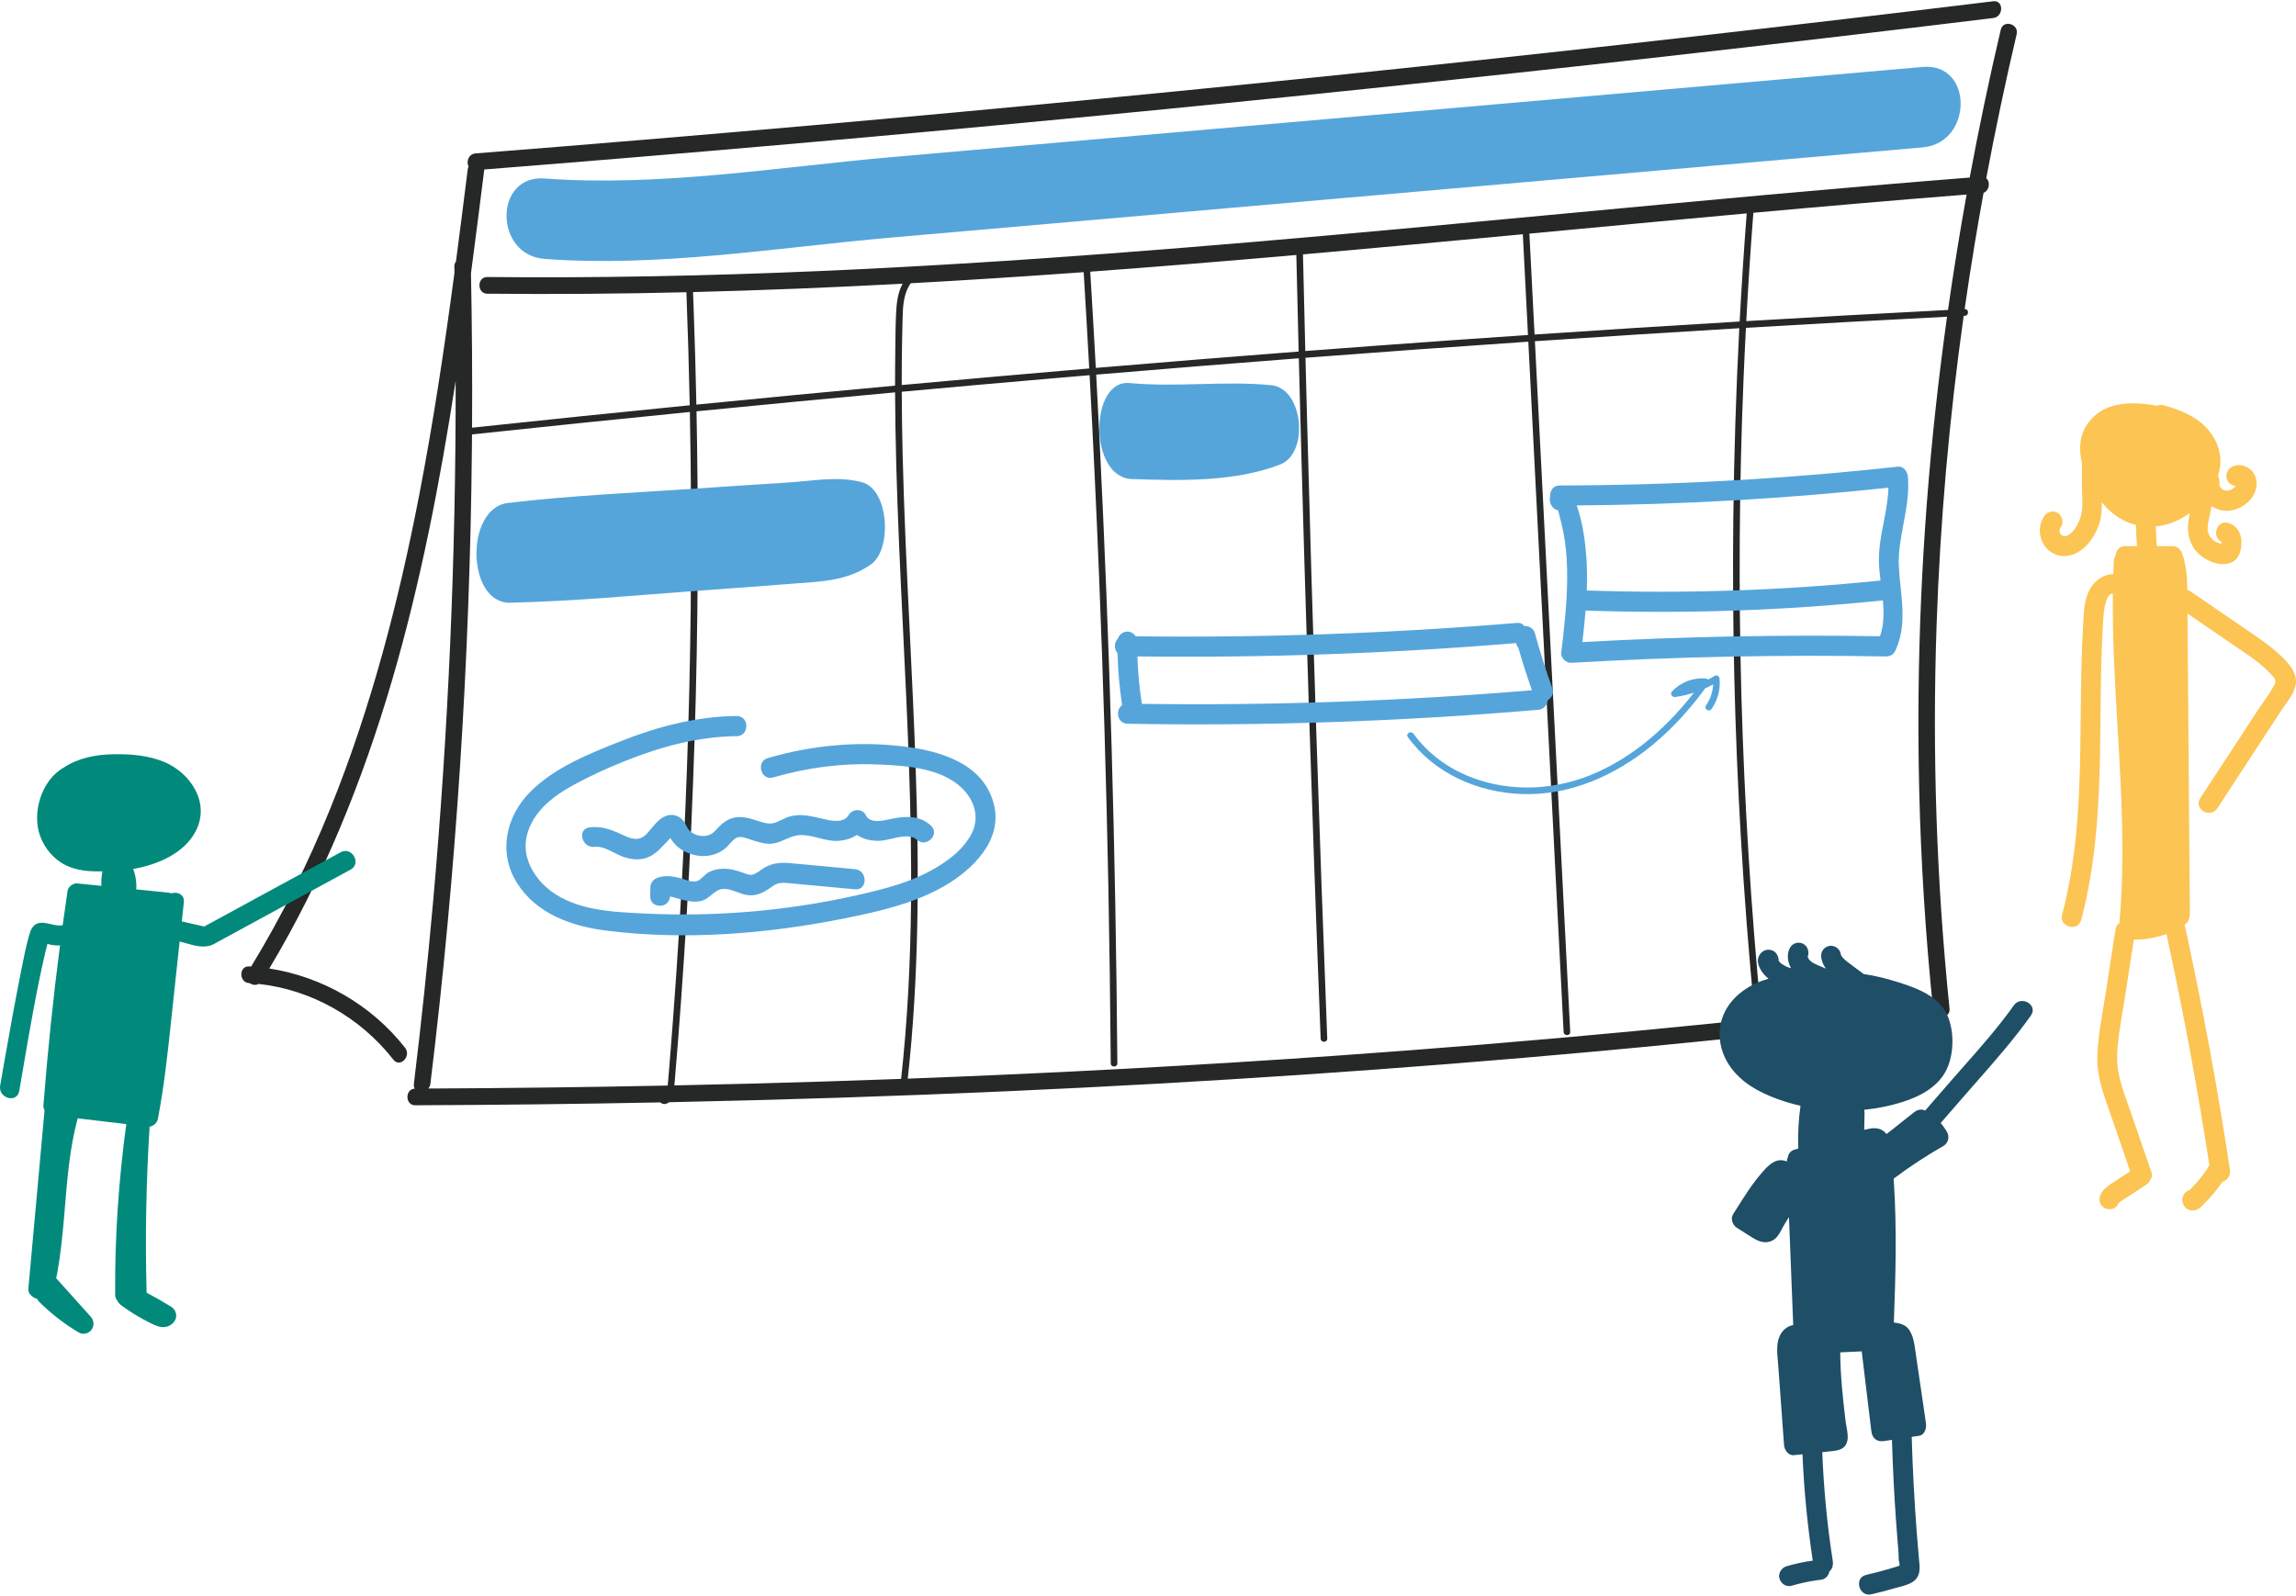 <svg width="715" height="497" viewBox="0 0 715 497" fill="none" xmlns="http://www.w3.org/2000/svg">
<path fill-rule="evenodd" clip-rule="evenodd" d="M150.81 52.783C211.687 47.975 272.524 42.661 333.301 36.861C394.655 30.995 455.969 24.628 517.22 17.739C551.731 13.856 586.242 9.827 620.732 5.61C623.979 5.214 624.021 -0.005 620.732 0.392C559.213 7.886 497.612 14.879 435.969 21.351C374.676 27.78 313.322 33.709 251.926 39.116C217.333 42.163 182.72 45.044 148.086 47.779C145.882 47.948 145.146 50.376 145.914 51.862C145.8 52.114 145.72 52.396 145.681 52.706H145.661C144.462 62.288 143.253 71.872 141.99 81.449C141.67 81.852 141.476 82.388 141.488 83.058V83.079C141.501 83.7 141.514 84.32 141.526 84.941C138.425 108.18 134.969 131.367 130.512 154.369C124.079 187.603 115.508 220.565 102.805 251.941C95.926 268.925 87.736 285.388 78.215 301.014C78.019 301.001 77.822 300.988 77.626 300.977C74.317 300.789 74.337 306.008 77.626 306.196H77.605L77.773 306.206C78.569 306.763 79.655 306.935 80.552 306.442C96.988 308.232 112.215 316.874 122.516 330.036C124.572 332.666 128.189 328.95 126.155 326.341C115.706 312.983 100.354 304.192 83.865 301.639C100.562 273.753 112.85 243.351 122.023 212.111C130.88 181.946 137.025 150.2 141.894 118.627C141.987 172.947 139.654 227.27 134.828 281.354C133.143 300.121 131.17 318.847 128.888 337.551C128.813 338.159 128.924 338.655 129.158 339.04C126.053 339.249 126.12 344.272 129.36 344.252V344.231C154.786 344.136 180.211 343.842 205.633 343.335C205.739 343.439 205.857 343.53 205.987 343.605C206.77 344.066 207.683 343.813 208.355 343.28C243.578 342.556 278.796 341.424 314 339.847C375.149 337.112 436.216 333.021 497.18 327.447C531.3 324.316 565.358 320.725 599.376 316.654C602.623 316.258 602.664 311.039 599.376 311.436C538.658 318.721 477.776 324.441 416.792 328.741C372.261 331.881 327.478 334.265 282.683 335.94C286.252 303.697 286.241 271.192 285.142 238.81C284.663 224.691 283.981 210.6 283.299 196.516L283.299 196.514C282.402 177.966 281.505 159.431 281.072 140.862C280.932 134.577 280.84 128.293 280.815 122.008C296.545 120.566 312.28 119.168 328.019 117.816C331.783 117.491 335.548 117.169 339.314 116.85C340.431 137.51 341.407 158.178 342.242 178.855C343.558 211.338 344.524 243.82 345.161 276.302C345.51 294.589 345.757 312.876 345.901 331.163C345.901 332.499 347.956 332.499 347.956 331.163C347.709 298.576 347.113 265.989 346.188 233.424C345.264 200.942 343.989 168.459 342.365 135.998C342.046 129.557 341.712 123.116 341.364 116.677C362.392 114.899 383.427 113.201 404.468 111.586C404.985 132.08 405.544 152.572 406.145 173.073C407.091 205.347 408.118 237.244 409.249 269.33C409.886 287.366 410.564 305.403 411.263 323.439C411.325 324.775 413.38 324.775 413.318 323.439C412.065 291.186 410.914 258.934 409.865 226.681C408.817 194.429 407.872 162.51 407.029 130.425C406.863 124.092 406.699 117.76 406.539 111.427C429.666 109.657 452.799 107.986 475.936 106.414C476.091 109.453 476.246 112.492 476.401 115.53L476.687 121.146C477.515 137.377 478.342 153.607 479.174 169.838C480.819 202.132 482.463 234.406 484.128 266.7C484.591 275.812 485.058 284.924 485.526 294.036C485.993 303.148 486.461 312.261 486.923 321.373C486.985 322.709 489.04 322.709 488.979 321.373C488.147 305.154 487.32 288.935 486.494 272.717C485.666 256.474 484.838 240.231 484.005 223.989C482.36 191.694 480.716 159.421 479.051 127.127C478.698 120.176 478.343 113.226 477.986 106.275C488.597 105.557 499.209 104.86 509.821 104.184C520.423 103.507 531.029 102.852 541.636 102.22C540.61 121.966 539.991 141.734 539.769 161.508C539.42 194.45 540.18 227.391 542.092 260.27C543.161 278.787 544.599 297.262 546.388 315.715C546.511 317.031 548.566 317.052 548.443 315.715C545.257 282.857 543.222 249.874 542.297 216.87C541.393 183.95 541.598 150.987 542.955 118.088C543.174 112.757 543.422 107.427 543.699 102.097C564.574 100.859 585.457 99.707 606.333 98.641C605.027 107.984 603.858 117.348 602.829 126.73C598.492 166.268 596.704 206.307 597.67 246.2C598.204 268.892 599.663 291.562 601.965 314.129C602.315 317.427 607.453 317.469 607.104 314.129C603.034 274.444 601.698 234.51 603.075 194.637C604.179 162.419 607.024 130.284 611.511 98.378L611.873 98.36C613.189 98.297 613.189 96.21 611.873 96.272L611.809 96.276C612.754 89.668 613.769 83.069 614.853 76.482C615.756 70.999 616.706 65.524 617.703 60.057C619.568 59.311 619.862 56.618 618.544 55.503C621.354 40.482 624.513 25.528 628.008 10.662C628.768 7.406 623.815 6.007 623.054 9.284V9.263C619.478 24.531 616.251 39.88 613.388 55.298C570.862 58.656 528.395 62.649 485.923 66.642L485.922 66.642L485.92 66.642L485.917 66.642L485.915 66.643L485.913 66.643L485.911 66.643L485.909 66.643L485.906 66.643C469.242 68.21 452.577 69.777 435.908 71.306C375.457 76.838 314.946 81.848 254.31 84.457C220.149 85.919 185.967 86.628 151.786 86.273C148.476 86.232 148.476 91.451 151.786 91.492L151.806 91.471C172.457 91.684 193.109 91.509 213.753 91.015C214.203 102.746 214.548 114.482 214.79 126.221C192.187 128.465 169.592 130.791 147.006 133.199C147.105 117.171 146.984 101.154 146.668 85.124C148.101 74.351 149.459 63.567 150.81 52.783ZM543.809 100.011C564.745 98.77 585.686 97.613 606.629 96.539C608.335 84.521 610.268 72.536 612.42 60.592C590.278 62.337 568.145 64.263 546.015 66.27C545.145 77.506 544.411 88.756 543.809 100.011ZM543.944 66.459C534.419 67.325 524.895 68.206 515.37 69.093C506.033 69.965 496.696 70.844 487.358 71.722L487.342 71.724C483.652 72.071 479.962 72.418 476.272 72.765C476.723 81.665 477.18 90.565 477.637 99.465L477.653 99.79L477.879 104.19C499.163 102.753 520.452 101.401 541.746 100.133C542.347 88.901 543.078 77.675 543.944 66.459ZM475.83 104.328C475.297 93.871 474.762 83.414 474.226 72.958C451.409 75.101 428.589 77.226 405.76 79.23C405.991 89.267 406.234 99.298 406.486 109.327C414.306 108.728 422.126 108.141 429.947 107.566C445.238 106.444 460.532 105.364 475.83 104.328ZM403.689 79.411C382.306 81.281 360.915 83.042 339.512 84.612C340.123 94.599 340.704 104.591 341.25 114.586C362.298 112.805 383.353 111.104 404.415 109.486C404.163 99.462 403.921 89.437 403.689 79.411ZM339.2 114.759C338.655 104.758 338.077 94.759 337.465 84.761C336.365 84.841 335.264 84.921 334.164 85C317.325 86.211 300.474 87.296 283.614 88.219C281.297 91.464 281.174 95.506 281.072 99.341C280.949 103.954 280.867 108.568 280.826 113.181C280.811 115.426 280.805 117.67 280.809 119.915C300.268 118.131 319.731 116.411 339.2 114.759ZM281.086 88.356C279.706 90.882 279.275 93.819 279.099 96.711C278.894 100.294 278.858 103.895 278.822 107.482C278.819 107.844 278.815 108.206 278.811 108.568C278.754 112.414 278.727 116.26 278.731 120.106C268.452 121.05 258.174 122.013 247.898 122.993C237.55 123.983 227.204 124.991 216.86 126.016C216.652 115.927 216.367 105.839 215.997 95.751C215.956 94.634 215.915 93.512 215.874 92.39L215.822 90.965C237.586 90.421 259.344 89.525 281.086 88.356ZM278.735 122.199C278.749 125.859 278.788 129.52 278.853 133.18C279.12 149.609 279.798 166.017 280.559 182.425C280.785 187.26 281.02 192.096 281.254 196.932L281.255 196.944L281.255 196.945C282.619 225.052 283.984 253.175 283.703 281.312C283.521 299.587 282.624 317.861 280.619 336.016C264.755 336.602 248.891 337.099 233.036 337.509C225.361 337.708 217.686 337.888 210.009 338.049C210.757 329.247 211.464 320.425 212.092 311.603C213.387 293.608 214.456 275.593 215.257 257.577C216.059 239.562 216.635 221.692 216.963 203.74C217.292 185.703 217.375 167.646 217.21 149.609C217.144 142.441 217.043 135.272 216.902 128.104C237.506 126.064 258.117 124.094 278.735 122.199ZM208.268 334.198C208.161 335.496 208.054 336.796 207.937 338.092C183.093 338.6 158.242 338.905 133.402 339.017C133.724 338.635 133.952 338.146 134.027 337.551C142.043 271.856 146.318 205.723 146.955 139.526C146.969 138.114 146.981 136.703 146.992 135.291C169.597 132.884 192.21 130.554 214.832 128.309C215.231 148.687 215.318 169.074 215.093 189.461C214.723 222.966 213.51 256.45 211.475 289.872C210.9 299.182 210.263 308.472 209.564 317.782C209.239 322.111 208.896 326.421 208.552 330.747L208.475 331.727C208.404 332.549 208.336 333.373 208.268 334.198Z" fill="#252827"/>
<path fill-rule="evenodd" clip-rule="evenodd" d="M354.202 204.442C393.557 204.919 432.909 203.529 472.146 200.289C472.261 200.863 472.508 201.412 472.862 201.862C474.125 206.274 475.528 210.64 477.062 214.97C436.667 218.356 396.126 219.764 355.598 219.214C354.819 214.343 354.358 209.401 354.202 204.442ZM348.135 198.866C346.933 200.009 346.891 202.197 348.01 203.448C348.139 208.86 348.623 214.263 349.437 219.617C347.294 221.067 347.862 225.356 351.142 225.408C393.812 226.16 436.504 224.698 479.03 221.066C480.814 220.914 481.795 219.54 481.964 218.115C483.135 217.412 483.976 215.952 483.47 214.553C481.415 208.875 479.586 203.092 478.003 197.247C477.602 195.779 476.181 194.849 474.718 195C474.232 194.339 473.437 193.918 472.33 194.011C432.87 197.277 393.254 198.67 353.653 198.172C353.097 197.299 352.129 196.704 351.06 196.704C349.726 196.704 348.55 197.629 348.135 198.866Z" fill="#55A5DB"/>
<path fill-rule="evenodd" clip-rule="evenodd" d="M193.922 230.606C205.289 226.139 217.251 223.112 229.481 222.986L229.44 223.007C233.407 222.965 233.407 229.228 229.44 229.27C217.416 229.395 205.761 232.547 194.641 237.015C189.297 239.144 183.994 241.545 178.938 244.3C174.478 246.722 170.079 249.644 167.058 253.84C164.303 257.681 162.885 262.399 164.159 267.075C165.29 271.23 168.085 274.883 171.456 277.43C179.422 283.456 190.24 283.994 199.799 284.469L200.129 284.485C222.287 285.613 244.568 283.776 266.253 278.953C275.255 276.949 284.525 274.653 292.439 269.664C296.365 267.201 300.208 264.111 302.51 259.748C304.812 255.385 303.908 250.646 300.887 246.91C294.7 239.227 282.552 238.476 273.549 238.1C262.45 237.62 251.433 239.019 240.765 242.129C236.942 243.256 235.318 237.203 239.121 236.096C252.605 232.151 266.849 230.794 280.805 232.401C292.274 233.716 306.272 237.516 309.519 250.542C312.315 261.71 302.839 270.875 294.165 275.906C284.69 281.396 273.693 283.88 263.087 286.009C238.895 290.873 213.14 292.94 188.598 289.809C177.931 288.431 167.14 284.632 161.076 275.112C155.013 265.593 157.5 254.258 165.187 246.555C172.771 238.956 183.735 234.627 193.521 230.764L193.922 230.606ZM185.166 263.756C187.147 263.473 189.337 264.583 191.325 265.591C192.122 265.995 192.887 266.383 193.593 266.658C196.43 267.764 199.513 268.14 202.329 266.762C203.686 266.094 204.857 265.113 205.905 263.986C205.974 263.913 206.132 263.753 206.343 263.54L206.343 263.54C206.984 262.894 208.117 261.751 208.745 260.998C209.131 261.632 209.595 262.265 210.099 262.817C211.085 263.923 212.339 264.779 213.675 265.406C216.244 266.616 219.245 266.971 221.999 266.22C223.397 265.844 224.672 265.176 225.802 264.278C226.276 263.901 226.723 263.394 227.176 262.88C227.902 262.057 228.645 261.214 229.543 260.855C230.692 260.406 232.131 260.915 233.309 261.332C233.5 261.399 233.684 261.464 233.859 261.523C235.565 262.086 237.251 262.629 239.06 262.775C241.098 262.935 242.816 262.187 244.531 261.439C245.945 260.823 247.357 260.207 248.946 260.103C250.971 259.967 252.944 260.474 254.927 260.982C256.911 261.491 258.905 262.003 260.97 261.878C263.108 261.751 265.155 261.175 266.839 260.029C268.86 261.446 271.499 261.953 274.022 261.857C275 261.818 276.206 261.54 277.487 261.244L277.487 261.244C280.38 260.577 283.652 259.822 285.533 261.544C288.472 264.237 292.85 259.811 289.89 257.118C286.663 254.154 282.717 254.112 278.627 254.822C278.22 254.891 277.755 254.993 277.253 255.102L277.253 255.102C274.582 255.686 270.884 256.494 269.603 253.841C268.576 251.69 265.369 251.899 264.28 253.841C263.026 256.074 259.902 255.803 257.764 255.364C256.985 255.206 256.212 255.024 255.441 254.843L255.44 254.843C252.45 254.139 249.498 253.444 246.377 254.175C245.295 254.431 244.309 254.903 243.32 255.376L243.32 255.376C242.863 255.595 242.405 255.814 241.937 256.012C240.313 256.7 238.998 256.554 237.333 256.074C236.864 255.935 236.394 255.786 235.923 255.636C233.424 254.841 230.894 254.036 228.248 254.738C226.768 255.135 225.494 255.97 224.363 257.014C224.005 257.344 223.678 257.704 223.354 258.06C222.656 258.828 221.974 259.579 221.033 259.978C218.957 260.855 216.203 260.27 214.662 258.621C214.221 258.152 213.932 257.592 213.643 257.03C213.378 256.516 213.112 256.001 212.73 255.552C211.681 254.279 210.201 253.653 208.557 253.841C206.044 254.124 204.306 256.233 202.712 258.167L202.712 258.167C202.311 258.653 201.92 259.128 201.527 259.56C198.958 262.358 196.43 261.21 193.388 259.79C190.12 258.287 187.139 257.201 183.501 257.702C179.596 258.245 181.261 264.299 185.146 263.736L185.166 263.756ZM211.092 279.826C210.274 279.581 209.456 279.336 208.632 279.241C208.39 283.107 202.392 283.053 202.473 279.079L202.534 276.386C202.555 274.924 203.48 273.818 204.795 273.359C207.015 272.586 209.297 272.837 211.537 273.4C211.933 273.503 212.37 273.651 212.83 273.807C214.33 274.313 216.069 274.9 217.374 274.277C217.997 273.978 218.545 273.459 219.091 272.943C219.572 272.488 220.052 272.034 220.581 271.73C221.711 271.083 222.986 270.749 224.281 270.624C226.829 270.353 229.296 271.042 231.68 271.918C233.057 272.44 233.921 272.753 235.236 272.064C235.806 271.77 236.333 271.401 236.86 271.032L236.861 271.031C237.304 270.721 237.747 270.411 238.217 270.144C240.662 268.766 243.17 268.578 245.924 268.808C250.207 269.176 254.481 269.585 258.752 269.994L258.76 269.995C261.272 270.235 263.783 270.476 266.294 270.708C270.22 271.062 270.24 277.346 266.294 276.97C262.983 276.667 259.672 276.359 256.362 276.051L256.359 276.051C253.052 275.743 249.745 275.436 246.438 275.133C246.225 275.115 246.01 275.094 245.793 275.073C244.501 274.947 243.148 274.815 241.916 275.279C241.231 275.546 240.608 275.991 239.996 276.428C239.745 276.607 239.495 276.785 239.244 276.949C237.209 278.264 235.174 279.141 232.605 278.745C231.567 278.584 230.566 278.209 229.565 277.835L229.565 277.835C228.089 277.282 226.613 276.729 225.021 276.866C223.669 276.978 222.622 277.837 221.554 278.713C220.641 279.461 219.713 280.222 218.567 280.54C216.47 281.124 214.271 280.686 212.195 280.143C211.827 280.047 211.459 279.937 211.092 279.826Z" fill="#55A5DB"/>
<path d="M438.375 229.5C446.638 240.94 460.306 246.847 474.036 247.307C488.959 247.808 503.1 241.482 514.549 232.068C521.25 226.556 527.066 219.981 532.102 212.883C532.596 212.173 531.917 211.38 531.218 211.317C527.293 210.963 523.428 212.445 520.695 215.325C519.914 216.14 520.736 217.204 521.702 217.079C526.409 216.411 530.89 214.783 534.98 212.299L533.438 211.401C533.726 214.407 532.966 217.246 531.26 219.73C530.499 220.837 532.267 221.88 533.027 220.774C534.918 218.039 535.802 214.72 535.494 211.401C535.432 210.649 534.672 210.065 533.952 210.503C530.026 212.904 525.71 214.428 521.167 215.075L522.175 216.829C524.559 214.323 527.827 213.134 531.239 213.447L530.355 211.881C521.866 223.864 510.87 234.427 497.468 240.48C484.992 246.117 470.665 246.994 457.84 241.963C450.892 239.228 444.603 234.656 440.183 228.519C439.402 227.454 437.635 228.477 438.416 229.563L438.375 229.5Z" fill="#55A5DB"/>
<path d="M169.586 80.637C205.371 83.309 242.266 77.067 277.907 73.957C313.548 70.846 348.306 67.799 383.495 64.73C455.25 58.446 526.984 52.184 598.739 45.9C614.443 44.523 614.587 19.472 598.739 20.85C526.984 27.133 455.25 33.396 383.495 39.679C348.306 42.748 313.096 45.838 277.907 48.906C242.718 51.975 205.371 58.258 169.586 55.587C153.759 54.397 153.821 79.447 169.586 80.637Z" fill="#55A5DB"/>
<path d="M158.938 187.707C178.773 187.268 198.587 185.348 218.361 183.907C227.61 183.239 236.859 182.592 246.088 181.841C255.317 181.089 263.457 181.152 271.185 175.829C277.804 171.278 277.002 152.469 268.39 150.173C260.887 148.169 253.036 149.818 245.328 150.277C235.421 150.882 225.513 151.571 215.606 152.239C196.45 153.513 177.231 154.389 158.178 156.644C144.756 158.231 145.228 188.02 158.938 187.728V187.707Z" fill="#55A5DB"/>
<path d="M352.437 149.191C367.36 149.713 384.522 150.152 398.664 144.661C407.81 141.113 405.858 120.926 395.909 119.966C381.336 118.546 366.455 120.676 351.738 119.298C339.221 118.129 338.995 148.732 352.458 149.191H352.437Z" fill="#55A5DB"/>
<path fill-rule="evenodd" clip-rule="evenodd" d="M491 157.414C491.291 158.188 491.521 158.925 491.692 159.525C493.008 164.118 493.686 168.877 494.015 173.637C494.249 177.061 494.265 180.485 494.138 183.906C524.663 184.947 555.224 183.907 585.611 180.806C585.347 178.67 585.127 176.565 585.112 174.534C585.084 170.515 585.843 166.582 586.602 162.655C587.292 159.083 587.981 155.516 588.076 151.894C555.827 155.335 523.426 157.181 491 157.414ZM586.347 186.993C586.332 186.994 586.318 186.996 586.304 186.997C555.564 190.167 524.644 191.226 493.761 190.155C493.497 193.434 493.143 196.707 492.764 199.972C523.621 198.261 554.532 197.649 585.444 198.152C586.703 194.631 586.701 190.829 586.347 186.993ZM482.746 154.605C482.622 152.952 483.61 151.196 485.711 151.196C520.9 151.133 556.068 149.171 591.052 145.33C592.84 145.142 593.991 146.916 594.135 148.461C594.589 153.443 593.663 158.39 592.747 163.278C591.921 167.689 591.105 172.053 591.319 176.351C591.426 178.497 591.648 180.635 591.868 182.761C592.577 189.608 593.275 196.341 590.106 202.904C589.634 203.864 588.462 204.449 587.434 204.449C554.712 203.864 521.948 204.532 489.267 206.432C487.746 206.516 485.999 204.929 486.184 203.301C487.109 195.619 487.993 187.936 488.034 180.192C488.054 176.267 487.89 172.322 487.314 168.439C487.047 166.602 486.677 164.765 486.225 162.969C486.13 162.614 485.492 160.045 485.209 158.902C483.448 158.715 482.182 156.489 482.746 154.605Z" fill="#55A5DB"/>
<path fill-rule="evenodd" clip-rule="evenodd" d="M671.8 126.353C664.137 125.05 655.371 124.758 650.247 131.761C647.551 135.437 647.3 139.849 648.316 144.134C648.318 146.57 648.323 149.004 648.336 151.446C648.336 152.234 648.37 153.054 648.405 153.888C648.513 156.481 648.627 159.212 647.74 161.55C647.041 163.408 645.685 166.017 643.773 166.811C643.013 167.124 642.088 166.957 641.594 166.226C641.101 165.495 641.409 164.681 641.862 163.992C642.787 162.594 642.129 160.527 640.752 159.713C639.231 158.815 637.463 159.441 636.538 160.84C633.928 164.765 635.346 170.359 639.58 172.426C643.814 174.493 648.336 172.071 651.008 168.418C652.242 166.727 653.228 164.765 653.845 162.782C654.495 160.725 654.526 158.556 654.524 156.416C656.854 159.293 659.683 161.574 663.217 162.886C663.859 163.124 664.511 163.323 665.17 163.484C665.198 165.689 665.306 167.891 665.492 170.088H661.799C659.897 170.088 658.907 171.528 658.829 173.027C658.519 173.473 658.319 174.032 658.284 174.701C658.215 176.063 658.158 177.426 658.112 178.787C655.68 178.864 653.341 180.083 651.707 182.175C649.23 185.329 648.997 189.546 648.781 193.461C648.757 193.899 648.733 194.334 648.706 194.763C648.152 204.067 648.06 213.371 647.967 222.675C647.96 223.391 647.953 224.107 647.945 224.823C647.74 244.968 647.37 265.259 642.17 284.819C641.142 288.723 647.082 290.372 648.11 286.489C652.673 269.288 653.701 251.44 653.988 233.716C654.044 230.27 654.078 226.821 654.113 223.37L654.113 223.35C654.166 217.923 654.22 212.491 654.358 207.058C654.461 202.633 654.646 198.207 654.913 193.782C654.918 193.709 654.922 193.623 654.928 193.525C655.038 191.56 655.41 184.887 657.974 184.868C657.807 198.824 658.627 212.776 659.447 226.725L659.447 226.727C660.639 246.996 661.83 267.261 659.993 287.532C659.398 287.879 658.946 288.505 658.798 289.454V289.475C657.75 296.155 656.702 302.835 655.695 309.536C655.428 311.307 655.136 313.047 654.847 314.768L654.846 314.776L654.845 314.782C654.041 319.571 653.261 324.22 653.125 328.992C652.961 334.769 654.733 339.836 656.545 345.015C656.656 345.332 656.766 345.649 656.877 345.967L657.016 346.367L657.088 346.574L657.155 346.769L657.216 346.945C658.341 350.208 659.467 353.477 660.593 356.746C661.515 359.426 662.439 362.106 663.362 364.783L662.396 365.419L662.371 365.436L662.345 365.452C661.411 366.068 660.477 366.683 659.538 367.298C659.313 367.447 659.087 367.594 658.861 367.741L658.649 367.879C658.056 368.264 657.462 368.648 656.887 369.052C655.818 369.803 654.749 370.701 654.215 371.912C653.865 372.705 653.66 373.457 653.906 374.333C654.112 375.064 654.646 375.857 655.325 376.212C656.681 376.943 658.839 376.671 659.538 375.085C659.563 375.03 659.589 374.976 659.616 374.923C659.637 374.882 659.659 374.841 659.683 374.8C659.803 374.671 659.928 374.551 660.059 374.437C660.904 373.815 661.791 373.251 662.675 372.689C663.091 372.424 663.506 372.16 663.916 371.891L668.377 368.948C668.859 368.629 669.255 368.18 669.524 367.669C670.086 367.008 670.323 366.078 669.939 364.96C667.842 358.886 665.746 352.811 663.67 346.736C663.338 345.768 662.989 344.798 662.64 343.826C660.91 339.013 659.155 334.129 659.292 328.971C659.414 324.34 660.191 319.779 660.961 315.253L660.962 315.251C661.223 313.718 661.483 312.19 661.717 310.663C662.626 304.664 663.552 298.665 664.495 292.666C667.757 292.664 671.043 292.158 674.132 291.082C674.305 291.021 674.477 290.958 674.65 290.894C679.856 314.749 684.315 338.775 688.026 362.917C687.328 364.035 686.593 365.129 685.809 366.197C685.101 367.109 684.358 368.004 683.566 368.864C683.449 368.992 683.332 369.12 683.216 369.247L683.202 369.261C682.79 369.713 682.381 370.16 681.959 370.587C681.829 370.624 681.7 370.669 681.573 370.722C680.38 371.223 679.599 372.392 679.599 373.707C679.599 374.855 680.195 375.962 681.182 376.546C682.23 377.173 683.484 377.089 684.532 376.546C685.138 376.222 685.695 375.647 686.212 375.113L686.213 375.111C686.285 375.037 686.356 374.964 686.426 374.892C686.501 374.815 686.576 374.74 686.649 374.667C687.163 374.146 687.677 373.603 688.15 373.06C689.546 371.504 690.853 369.849 692.046 368.118C693.478 367.654 694.729 366.27 694.439 364.355C690.616 339.033 685.95 313.837 680.503 288.828C680.445 288.562 680.364 288.323 680.262 288.107C681.635 287.047 681.959 285.862 681.942 283.797C681.901 279.204 681.865 274.616 681.829 270.029V270.028C681.793 265.441 681.757 260.854 681.716 256.262L681.284 201.213L681.202 191.079C686.108 194.443 691.016 197.808 695.94 201.172C696.466 201.533 696.996 201.891 697.525 202.249L697.526 202.25C699.539 203.612 701.559 204.979 703.463 206.516C704.737 207.539 705.97 208.645 707.08 209.856C707.132 209.911 707.183 209.965 707.233 210.019C707.28 210.068 707.327 210.118 707.373 210.166C708.292 211.132 709 211.877 708.293 213.238C707.221 215.259 705.867 217.204 704.529 219.124C703.892 220.04 703.258 220.949 702.661 221.859C700.811 224.677 698.9 227.6 697.029 230.481L685.19 248.58C682.991 251.941 688.335 255.093 690.513 251.732C691.758 249.828 693 247.926 694.242 246.024L697.166 241.545C699.359 238.186 701.552 234.826 703.75 231.462C704.83 229.812 705.909 228.157 706.989 226.502C708.068 224.848 709.146 223.195 710.225 221.546C710.614 220.948 711.065 220.327 711.53 219.686C713.227 217.347 715.123 214.733 714.994 211.964C714.85 208.708 712.075 205.91 709.855 203.844C707.388 201.527 704.614 199.585 701.839 197.665C695.302 193.169 688.744 188.694 682.186 184.219L682.179 184.215L682.173 184.211L682.167 184.206L682.161 184.202L682.155 184.198L682.148 184.194L682.142 184.189L682.127 184.179C681.793 183.951 681.461 183.802 681.138 183.72C681.085 179.882 680.882 176.04 679.558 172.384C679.085 171.069 678.016 170.088 676.578 170.088H671.657C671.484 168.038 671.378 165.983 671.342 163.926C672.814 163.79 674.264 163.487 675.653 163.032C677.815 162.333 679.949 161.225 681.916 159.809C681.78 160.57 681.651 161.331 681.532 162.092C680.915 166.142 681.902 170.088 685.087 172.822C687.76 175.119 692.425 176.872 695.694 174.743C697.667 173.449 698.181 170.255 697.975 168.042C697.728 165.62 696.269 163.554 693.926 162.865C690.257 161.803 688.614 167.316 691.847 168.741C691.837 168.906 691.813 169.109 691.781 169.315C691.75 169.316 691.728 169.317 691.714 169.319C691.701 169.32 691.694 169.322 691.692 169.325C691.659 169.317 691.616 169.307 691.562 169.294C691.315 169.232 691.069 169.169 690.843 169.107L690.766 169.077C690.571 169.002 690.256 168.88 690.596 169.044C690.329 168.919 690.062 168.773 689.794 168.606L689.793 168.605L689.791 168.604C689.742 168.57 689.474 168.389 689.358 168.316C689.315 168.278 689.255 168.227 689.195 168.175C689.096 168.089 688.996 168.003 688.972 167.979C688.832 167.853 688.704 167.702 688.578 167.555L688.577 167.554L688.575 167.552L688.57 167.546C688.533 167.502 688.496 167.458 688.458 167.416C688.436 167.39 688.418 167.369 688.403 167.352C688.393 167.341 688.384 167.332 688.377 167.325C688.37 167.318 688.365 167.313 688.361 167.309L688.294 167.207C688.13 166.957 687.987 166.687 687.843 166.416L687.843 166.415L687.842 166.414L687.75 166.211L687.739 166.184C687.657 165.934 687.595 165.704 687.533 165.453L687.514 165.388L687.496 165.333C687.498 165.314 687.497 165.279 687.492 165.224C687.472 164.89 687.472 164.535 687.492 164.201C687.538 163.182 687.763 162.151 687.986 161.135L687.986 161.133C688.064 160.776 688.142 160.42 688.212 160.068C688.307 159.585 688.403 159.103 688.499 158.622L688.694 157.638C690.064 158.565 691.722 159.072 693.35 159.087C698.324 159.149 703.853 154.431 702.538 149.025C701.736 145.705 697.79 143.785 694.83 145.517C693.432 146.332 692.836 148.377 693.72 149.797C694.272 150.684 695.193 151.245 696.173 151.327C696.156 151.353 696.14 151.379 696.126 151.402C696.105 151.439 696.087 151.472 696.076 151.499C695.939 151.655 695.785 151.81 695.631 151.947C695.584 151.995 695.537 152.036 695.485 152.079C695.355 152.166 695.222 152.262 695.076 152.344C694.914 152.436 694.767 152.511 694.608 152.585C694.567 152.597 694.525 152.608 694.48 152.615C694.275 152.678 694.049 152.74 693.823 152.782C693.771 152.793 693.714 152.803 693.657 152.814L693.605 152.823C693.547 152.822 693.489 152.819 693.436 152.815C693.389 152.811 693.346 152.807 693.309 152.803H693.064C693.015 152.793 692.965 152.786 692.915 152.778C692.818 152.762 692.721 152.747 692.633 152.72C692.371 152.57 692.301 152.544 692.326 152.567C692.333 152.573 692.344 152.581 692.359 152.591C692.337 152.579 692.315 152.567 692.294 152.555C692.268 152.541 692.243 152.526 692.219 152.511C692.178 152.479 692.132 152.453 692.086 152.427L692.084 152.426C691.894 152.219 691.67 151.982 691.475 151.809C691.467 151.793 691.458 151.777 691.45 151.762L691.438 151.738C691.411 151.688 691.385 151.636 691.359 151.583C691.4 151.624 691.391 151.539 691.219 151.277C691.196 151.193 691.178 151.101 691.161 151.008C691.151 150.955 691.141 150.902 691.13 150.851V150.736C691.13 150.57 691.176 150.225 691.174 150.225C691.174 150.225 691.167 150.268 691.151 150.377C691.139 150.455 691.121 150.568 691.098 150.722L691.097 150.721C691.213 149.888 691.223 149.132 690.781 148.357C690.751 148.305 690.719 148.253 690.685 148.202C690.978 147.288 691.198 146.356 691.336 145.413C692.014 140.695 689.938 135.998 686.629 132.742C683.114 129.297 678.448 127.523 673.823 126.229C673.051 126.013 672.367 126.088 671.8 126.353ZM691.234 151.326C691.261 151.379 691.287 151.434 691.314 151.489C691.329 151.521 691.344 151.552 691.359 151.583C691.33 151.555 691.274 151.463 691.234 151.326ZM691.234 151.326L691.233 151.321C691.228 151.306 691.224 151.292 691.219 151.277C691.199 151.245 691.176 151.211 691.151 151.175C691.18 151.222 691.207 151.273 691.234 151.326ZM692.582 152.703L692.599 152.709C692.61 152.713 692.62 152.716 692.631 152.72L692.633 152.72C692.675 152.744 692.722 152.772 692.774 152.803C692.712 152.768 692.647 152.735 692.582 152.703ZM692.582 152.703L692.529 152.677C692.49 152.658 692.452 152.638 692.414 152.619C692.395 152.61 692.377 152.601 692.359 152.591C692.407 152.622 692.494 152.669 692.582 152.703ZM695.59 152.01C695.572 152.021 695.554 152.033 695.536 152.045C695.651 151.956 695.716 151.904 695.732 151.891L695.736 151.888C695.736 151.888 695.687 151.928 695.59 152.01ZM693.987 152.782C693.905 152.813 693.783 152.824 693.658 152.824L693.987 152.782ZM687.795 166.319C687.805 166.345 687.792 166.317 687.758 166.231C687.772 166.265 687.783 166.289 687.789 166.306L687.795 166.319ZM691.094 150.742L691.094 150.743L691.089 150.778L691.094 150.742Z" fill="#FCC453"/>
<path fill-rule="evenodd" clip-rule="evenodd" d="M19.963 238.99C24.523 235.99 29.904 235.011 35.284 234.907C40.669 234.802 46.322 235.241 51.337 237.391C59.312 240.814 65.499 249.979 60.998 258.767C57.421 265.751 49.185 269.294 41.468 270.633C41.483 270.685 41.498 270.738 41.512 270.792C41.861 271.627 42.087 272.504 42.231 273.401C42.416 274.55 42.519 275.677 42.437 276.825C42.432 276.883 42.427 276.94 42.421 276.996C45.775 277.336 49.13 277.675 52.487 278.015C52.814 278.048 53.113 278.121 53.386 278.228C55.252 277.627 57.524 278.555 57.256 281.042C57.042 283.017 56.828 285.001 56.613 286.989C56.736 287.003 56.861 287.025 56.989 287.054C58.304 287.356 59.62 287.654 60.935 287.951C61.823 288.152 62.71 288.353 63.598 288.555C65.04 287.762 66.482 286.98 67.924 286.198C74.286 282.732 80.648 279.272 87.01 275.811L87.121 275.751C93.445 272.312 99.769 268.872 106.093 265.427C109.587 263.527 112.691 268.934 109.197 270.834C108.077 271.438 106.958 272.049 105.839 272.659C104.718 273.27 103.597 273.881 102.476 274.487C97.995 276.929 93.514 279.366 89.033 281.804C84.552 284.241 80.071 286.678 75.591 289.12L66.588 294.026C63.903 295.488 60.697 294.572 57.709 293.718C57.109 293.547 56.517 293.378 55.94 293.231C55.142 300.648 54.346 308.061 53.577 315.256C53.487 316.091 53.399 316.926 53.31 317.761C52.213 328.076 51.115 338.398 49.137 348.594C48.919 349.686 47.731 350.761 46.591 350.89C45.504 368.11 45.188 385.364 45.658 402.601C48.27 403.976 50.834 405.442 53.352 407.004C54.749 407.881 55.345 409.822 54.462 411.284C53.352 413.162 51.091 413.747 49.117 413.037C47.724 412.552 46.37 411.832 45.072 411.142L44.945 411.075C42.458 409.76 40.074 408.236 37.792 406.566C37.282 406.193 36.884 405.739 36.626 405.234C36.151 404.71 35.859 404.02 35.859 403.205C35.738 385.421 36.921 367.697 39.33 350.093C34.277 349.5 29.227 348.903 24.18 348.304C24.164 348.386 24.145 348.469 24.123 348.552C21.734 357.57 20.968 366.839 20.204 376.101C20.087 377.516 19.97 378.932 19.848 380.346C19.375 385.627 18.82 390.888 17.895 396.107C17.791 396.682 17.663 397.385 17.495 398.139C17.593 398.22 17.686 398.308 17.772 398.403C19.518 400.343 21.259 402.283 23 404.224L23.003 404.228C24.745 406.169 26.487 408.11 28.234 410.052C29.282 411.221 29.426 412.933 28.481 414.164C27.535 415.396 25.829 415.772 24.493 414.978C20.033 412.327 15.902 409.112 12.202 405.459V405.438C11.932 405.173 11.726 404.873 11.581 404.551C11.422 404.502 11.259 404.443 11.091 404.373C9.899 403.872 8.687 402.829 8.831 401.346C9.642 392.382 10.458 383.412 11.274 374.44L11.275 374.43C12.143 364.887 13.011 355.341 13.875 345.796C13.611 345.364 13.47 344.854 13.517 344.273C14.817 327.626 16.54 311.014 18.684 294.454C17.333 294.495 15.879 294.378 14.786 293.949L14.758 294.05L14.758 294.051C14.565 294.737 14.372 295.422 14.216 296.114C11.31 308.606 9.147 321.301 6.988 333.97C6.657 335.909 6.327 337.848 5.994 339.785C5.316 343.752 -0.624 342.061 0.054 338.115C0.393 336.085 0.748 334.071 1.104 332.045L1.104 332.045L1.267 331.122C2.931 321.582 4.658 312.042 6.549 302.543C6.642 302.077 6.735 301.61 6.828 301.143L6.828 301.143L6.828 301.141L6.829 301.136C7.451 298.006 8.075 294.86 8.933 291.793C8.968 291.672 9.003 291.55 9.038 291.427C9.27 290.61 9.515 289.747 9.961 289.058C11.411 286.808 13.64 287.316 15.854 287.82C17.092 288.102 18.325 288.383 19.416 288.181H19.437C19.464 288.176 19.491 288.171 19.518 288.167C20.006 284.585 20.513 281.006 21.039 277.43C21.224 276.178 22.828 275.008 24.02 275.134C26.545 275.389 29.068 275.644 31.591 275.9C31.542 275.203 31.533 274.506 31.584 273.819C31.643 273.009 31.744 272.193 31.902 271.385C28.134 271.456 24.303 271.226 20.876 269.664C16.991 267.89 13.99 264.445 12.51 260.417C9.797 253.089 13.003 242.839 19.91 239.019C19.927 239.009 19.945 239 19.963 238.99ZM37.767 276.525C37.767 276.525 37.767 276.525 37.767 276.525C37.764 276.505 37.762 276.485 37.76 276.465L37.767 276.525ZM15.219 292.332L15.204 292.393C15.232 292.353 15.255 292.298 15.274 292.244C15.265 292.259 15.255 292.275 15.243 292.294C15.233 292.304 15.225 292.318 15.219 292.332ZM15.306 292.131C15.298 292.13 15.285 292.133 15.268 292.142C15.323 291.955 15.331 292.015 15.306 292.131Z" fill="#018A7C"/>
<path fill-rule="evenodd" clip-rule="evenodd" d="M557.075 295.926C556.419 297.823 556.812 299.842 557.76 301.555C557.561 301.498 557.361 301.438 557.158 301.374C557.055 301.342 556.952 301.298 556.849 301.253C556.702 301.189 556.553 301.125 556.398 301.093L556.171 300.977C555.76 300.769 555.349 300.539 554.958 300.268C554.917 300.236 554.871 300.205 554.825 300.174C554.778 300.142 554.732 300.111 554.691 300.08C554.643 300.047 554.611 300.027 554.592 300.015C554.54 299.961 554.491 299.906 554.449 299.86C554.413 299.821 554.383 299.788 554.362 299.767C554.198 299.621 554.054 299.454 553.91 299.287C553.902 299.276 553.893 299.266 553.884 299.255C553.892 299.155 553.894 299.054 553.889 298.953C553.848 298.076 553.519 297.429 552.985 296.74L553.005 296.782C552.307 295.905 550.909 295.612 549.902 295.884C549.039 296.113 548.34 296.74 547.887 297.491C547.065 298.848 547.435 300.372 548.114 301.687C548.756 302.926 549.677 303.936 550.726 304.815L550.641 304.84C545.236 306.384 539.994 309.683 537.281 314.839C534.342 320.413 535.205 327.009 538.74 332.103C542.276 337.197 547.805 340.203 553.478 342.269C555.827 343.127 558.242 343.836 560.698 344.394C560.084 348.77 559.832 353.165 560.014 357.592C560.016 357.634 560.018 357.675 560.022 357.717L558.904 358.03C557.573 358.4 556.902 359.376 556.755 360.444C556.565 360.807 556.45 361.238 556.436 361.736C555.547 361.356 554.59 361.202 553.622 361.433C551.649 361.913 550.087 363.624 548.792 365.107C545.837 368.459 543.478 372.194 541.103 375.954C540.653 376.666 540.203 377.38 539.748 378.091C538.823 379.532 539.501 381.515 540.858 382.371C542.4 383.352 543.941 384.333 545.462 385.293C547.23 386.42 549.08 387.318 551.217 386.671C552.985 386.128 553.992 384.542 554.794 382.976C555.41 381.744 556.15 380.575 556.89 379.406C556.962 379.292 557.035 379.178 557.107 379.064L557.273 383.298L557.508 389.287L558.426 412.679C557.008 412.989 555.725 413.672 554.711 415.208C553.079 417.694 553.368 420.865 553.633 423.778C553.682 424.314 553.73 424.841 553.765 425.353C554.063 429.476 554.367 433.594 554.67 437.712C554.973 441.829 555.276 445.947 555.574 450.07C555.697 451.615 556.91 453.389 558.657 453.201L558.661 453.201L558.665 453.201L559.32 453.133L561.311 452.926C561.779 464.013 562.866 475.064 564.513 486.051C561.742 486.441 559.002 487.014 556.314 487.813C554.773 488.272 553.642 490.047 554.156 491.675C554.67 493.303 556.294 494.347 557.959 493.867C560.558 493.104 563.217 492.524 565.897 492.148C565.985 492.137 566.073 492.127 566.162 492.118C566.24 492.109 566.317 492.101 566.395 492.093C566.474 492.086 566.553 492.078 566.632 492.072C567.475 491.988 568.195 491.779 568.811 491.153C569.232 490.726 569.577 490.078 569.684 489.445C570.602 488.688 570.929 487.416 570.743 486.143C568.994 474.926 567.922 463.614 567.471 452.28C568.562 452.164 569.653 452.047 570.743 451.928C572.778 451.698 574.669 451.197 575.245 448.901C575.602 447.541 575.291 445.841 575.006 444.285L575.006 444.283C574.897 443.691 574.793 443.12 574.731 442.597C573.873 435.479 573.108 428.346 573.072 421.183L579.762 420.878C580.193 424.444 580.622 428.009 581.051 431.574C581.622 436.313 582.192 441.052 582.768 445.79C583.035 447.982 584.515 449.13 586.673 448.817C587.505 448.693 588.339 448.568 589.173 448.442C589.429 456.711 589.834 464.964 590.414 473.2C590.579 475.58 590.764 477.96 590.949 480.318L590.998 480.882L591.072 481.738L591.14 482.522C591.158 482.735 591.177 482.947 591.195 483.158C591.228 483.505 591.234 483.916 591.239 484.348V484.349C591.252 485.267 591.265 486.276 591.545 486.957C591.499 487.258 591.484 487.487 591.498 487.644L591.364 487.686L591.361 487.687C591.078 487.776 590.795 487.865 590.517 487.959C589.674 488.23 588.832 488.481 587.968 488.731C585.707 489.378 583.405 489.963 581.124 490.506C577.26 491.403 578.883 497.436 582.768 496.539C585.214 495.975 587.639 495.349 590.044 494.639C590.437 494.525 590.854 494.417 591.285 494.305C593.065 493.844 595.059 493.328 596.334 492.134C598.091 490.485 597.861 488.224 597.638 486.037C597.621 485.87 597.604 485.703 597.588 485.537C597.341 482.844 597.115 480.151 596.909 477.479C596.147 467.495 595.615 457.511 595.328 447.51C595.659 447.46 595.989 447.411 596.32 447.361C596.749 447.296 597.179 447.232 597.608 447.168C599.396 446.897 599.972 444.809 599.766 443.306C599.66 442.577 599.554 441.848 599.448 441.118C599.27 439.893 599.093 438.668 598.916 437.443C598.176 432.333 597.435 427.215 596.662 422.097C596.611 421.757 596.562 421.393 596.51 421.013L596.51 421.012C596.129 418.198 595.627 414.498 593.291 412.953C592.253 412.271 590.999 412.038 589.765 411.886C590.311 397.451 590.708 383.003 589.797 368.572C589.764 368.078 589.731 367.584 589.698 367.089C594.666 363.365 599.859 359.948 605.234 356.882C606.693 356.047 607.166 354.043 606.344 352.602C605.771 351.592 605.099 350.642 604.342 349.766C606.803 346.932 609.265 344.098 611.728 341.267C613.039 339.758 614.359 338.254 615.68 336.751L615.684 336.746L615.684 336.746L615.685 336.746L615.685 336.745L615.685 336.745L615.686 336.744L615.686 336.744L615.686 336.744L615.687 336.743L615.687 336.743L615.688 336.743L615.688 336.742C621.508 330.114 627.339 323.474 632.447 316.279C634.77 313.001 629.425 309.87 627.123 313.127C622.314 319.906 616.788 326.16 611.283 332.391C609.753 334.123 608.224 335.854 606.713 337.593C604.377 340.282 601.966 343.058 599.518 345.877C598.257 345.271 597.056 345.633 595.984 346.465C594.874 347.342 593.77 348.224 592.665 349.106C591.56 349.988 590.455 350.87 589.345 351.746C588.713 352.25 588.089 352.723 587.465 353.186C586.379 351.739 584.648 351.073 582.356 351.496C581.755 351.607 581.148 351.738 580.536 351.883C580.554 350.698 580.574 349.503 580.609 348.323C580.612 348.171 580.616 348.018 580.621 347.865V347.864C580.641 347.112 580.663 346.349 580.558 345.634C584.633 345.23 588.658 344.418 592.531 343.188C597.649 341.56 602.932 338.846 605.727 333.982C608.522 329.118 608.769 321.352 606.364 316.071C603.425 309.599 595.183 307.094 588.934 305.257C586.106 304.425 583.226 303.789 580.318 303.347C580.28 303.313 580.241 303.279 580.201 303.245L580.158 303.209C580.135 303.19 580.112 303.171 580.088 303.152C580.044 303.116 579.998 303.08 579.952 303.044C579.481 302.694 579.008 302.346 578.535 301.997L578.531 301.994C577.439 301.189 576.345 300.382 575.266 299.552C574.689 299.091 574.132 298.592 573.654 298.028C573.53 297.843 573.416 297.654 573.313 297.457C573.254 297.266 573.207 297.073 573.169 296.865C573.046 296.134 572.367 295.362 571.751 294.986C571.093 294.59 570.106 294.423 569.366 294.673C568.627 294.924 567.907 295.383 567.517 296.114C567.105 296.886 567.044 297.658 567.208 298.535L567.229 298.577C567.426 299.717 567.934 300.756 568.612 301.681C568.033 301.418 567.442 301.176 566.853 300.936L566.851 300.935L566.851 300.935C566.618 300.84 566.385 300.745 566.153 300.648C565.423 300.332 564.709 299.973 564.05 299.523C563.815 299.314 563.592 299.095 563.386 298.856C563.254 298.661 563.134 298.461 563.026 298.251C562.995 298.152 562.967 298.051 562.944 297.949C562.959 297.884 562.976 297.82 562.995 297.755C563.014 297.688 563.034 297.621 563.056 297.554C563.303 296.823 563.118 295.8 562.748 295.132C562.378 294.464 561.638 293.859 560.898 293.692C559.172 293.295 557.671 294.214 557.096 295.884L557.075 295.926ZM556.541 301.165L556.471 301.13C556.633 301.201 556.818 301.306 556.541 301.165ZM554.917 300.268C554.858 300.268 554.753 300.177 554.647 300.072C554.747 300.15 554.906 300.268 554.917 300.268ZM553.293 298.285C553.154 298.002 553.226 297.778 553.398 298.478C553.363 298.409 553.328 298.344 553.293 298.285Z" fill="#1F4E67"/>
</svg>

